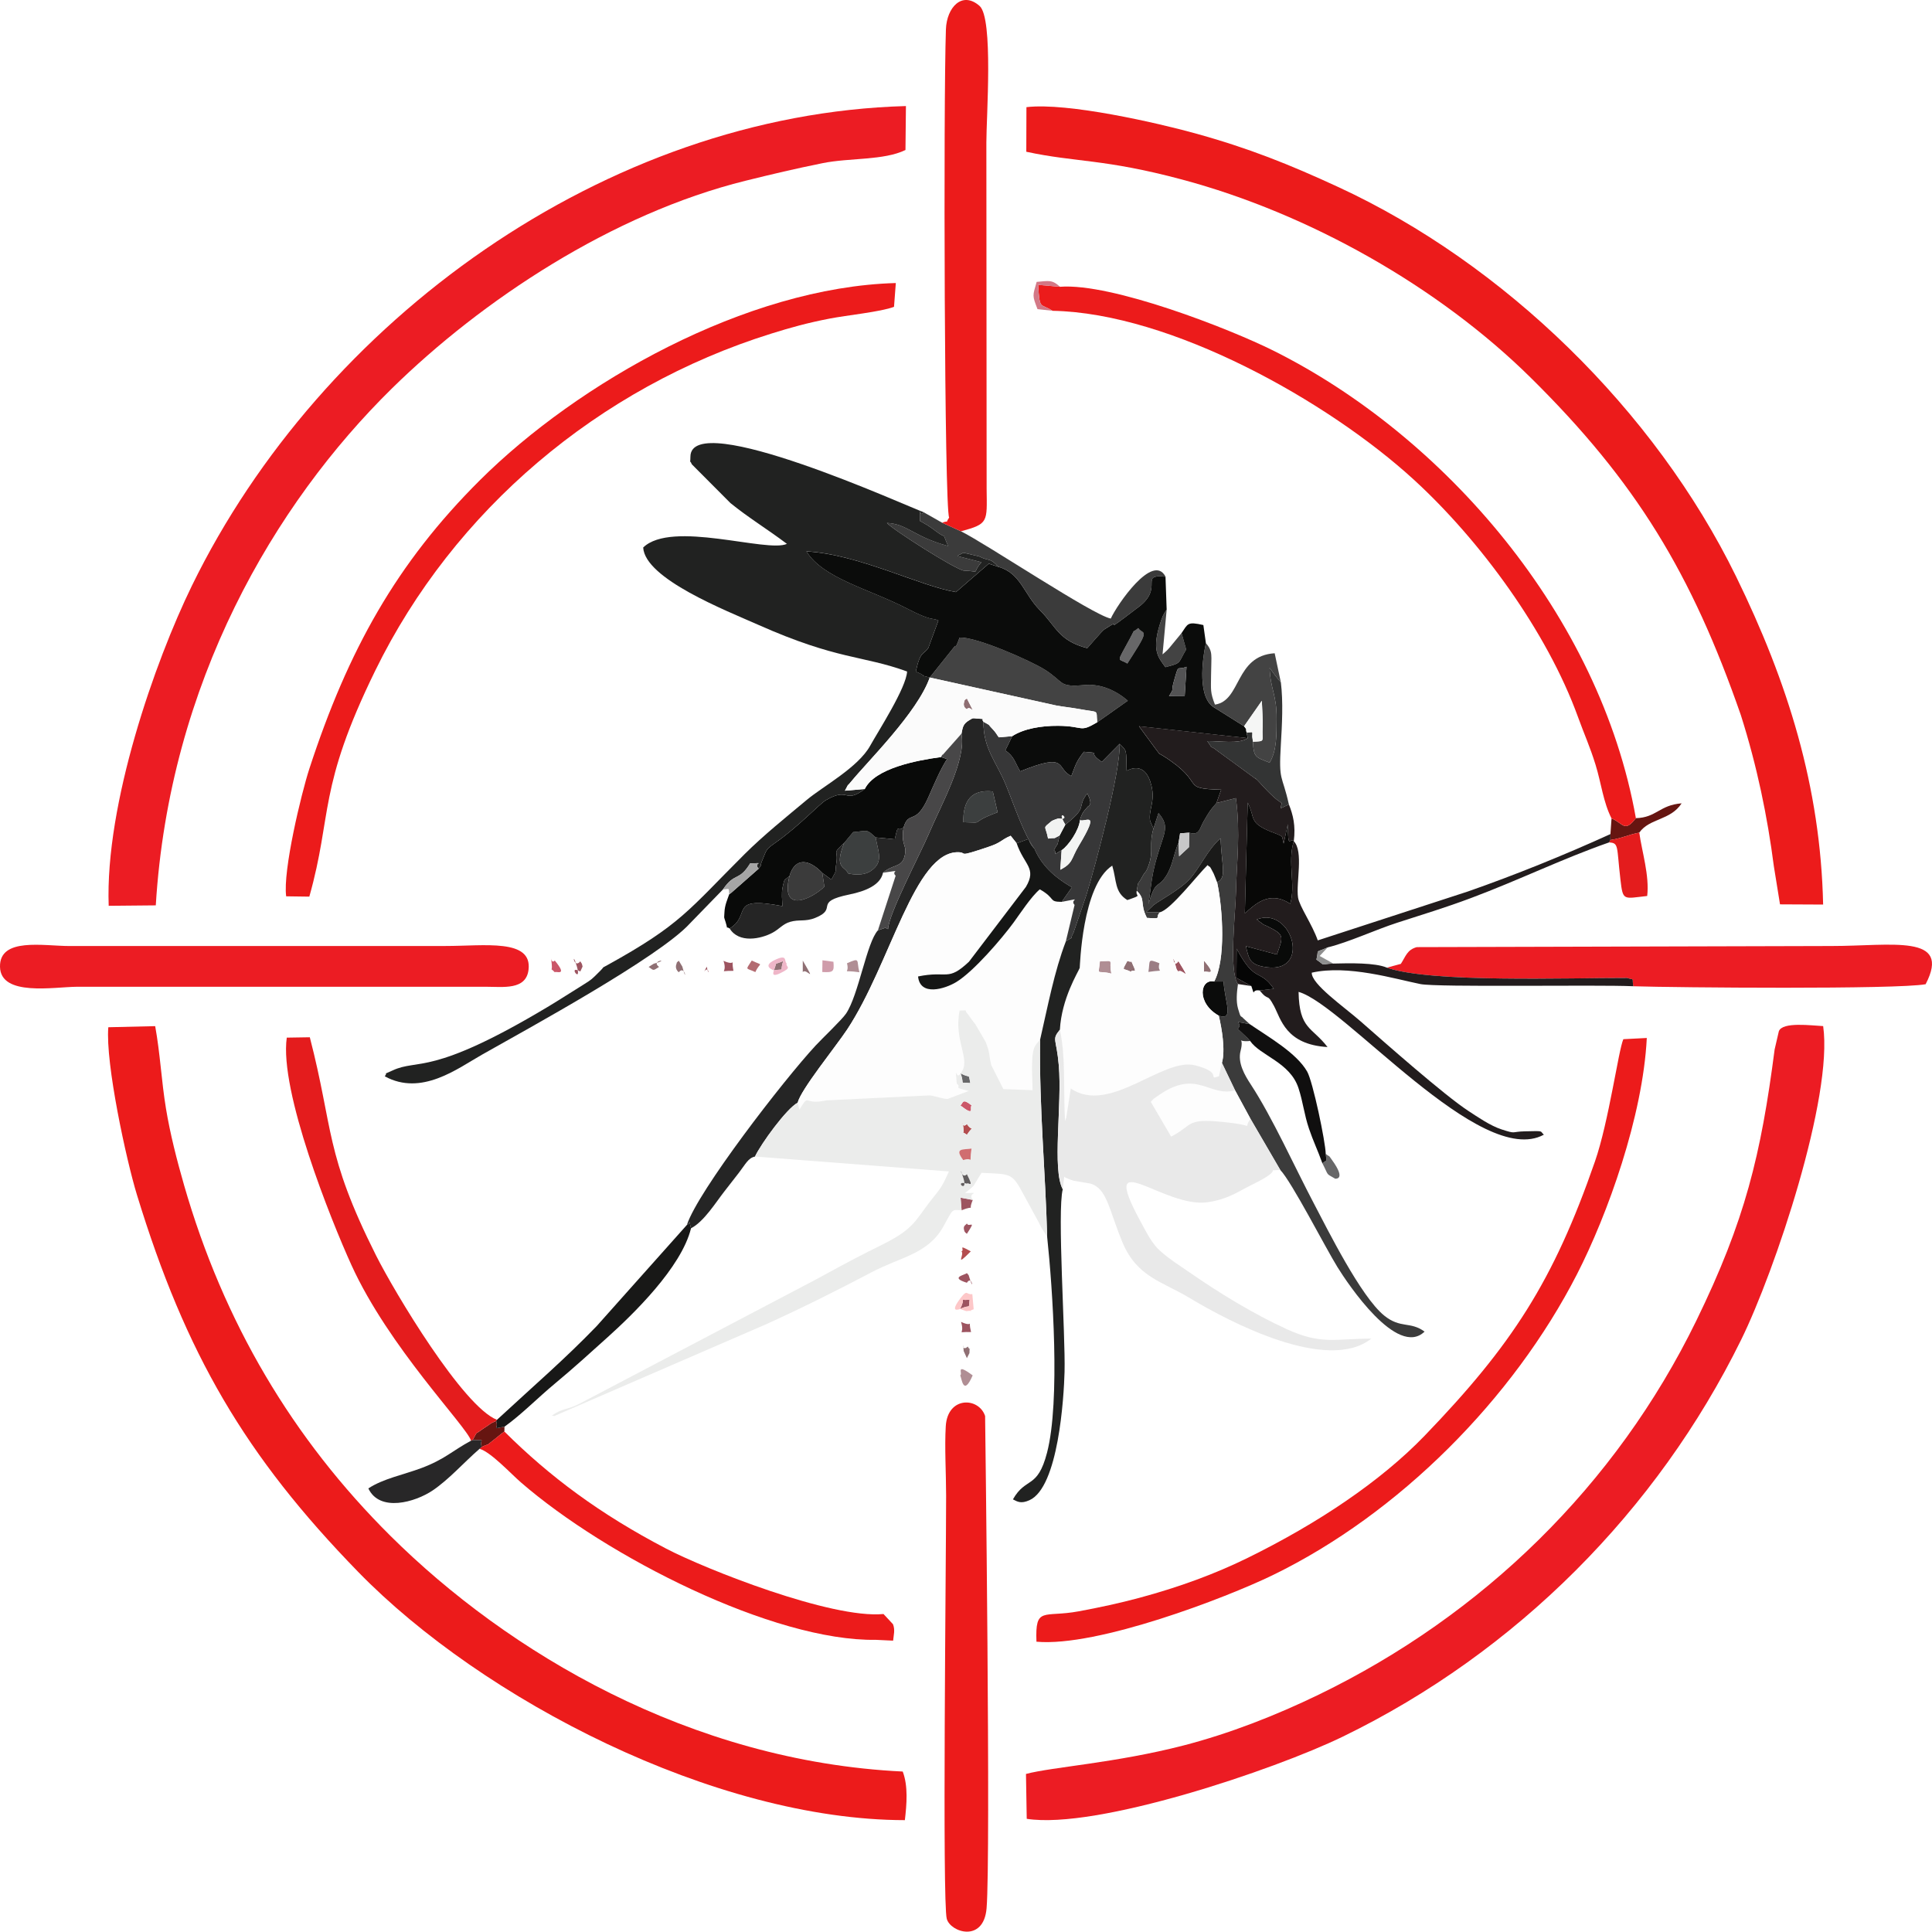 <?xml version="1.0" encoding="UTF-8"?>
<!DOCTYPE svg PUBLIC "-//W3C//DTD SVG 1.1//EN" "http://www.w3.org/Graphics/SVG/1.1/DTD/svg11.dtd">
<!-- Creator: CorelDRAW 2020 (64 Bit) -->
<svg xmlns="http://www.w3.org/2000/svg" xml:space="preserve" width="44.853mm" height="44.845mm" version="1.1" style="shape-rendering:geometricPrecision; text-rendering:geometricPrecision; image-rendering:optimizeQuality; fill-rule:evenodd; clip-rule:evenodd"
viewBox="0 0 1841.02 1840.69"
 xmlns:xlink="http://www.w3.org/1999/xlink"
 xmlns:xodm="http://www.corel.com/coreldraw/odm/2003">
 <defs>
  <style type="text/css">
   <![CDATA[
    .fil31 {fill:#050505}
    .fil24 {fill:#080807}
    .fil10 {fill:#090A09}
    .fil14 {fill:#0B0C0B}
    .fil29 {fill:#100F0F}
    .fil26 {fill:#151615}
    .fil8 {fill:#181817}
    .fil30 {fill:#1A1A19}
    .fil16 {fill:#212221}
    .fil21 {fill:#221C1D}
    .fil13 {fill:#252525}
    .fil27 {fill:#282728}
    .fil28 {fill:#333434}
    .fil22 {fill:#373738}
    .fil11 {fill:#3B3B3B}
    .fil7 {fill:#3C3F3F}
    .fil9 {fill:#434343}
    .fil25 {fill:#484748}
    .fil35 {fill:#535354}
    .fil46 {fill:#615D5E}
    .fil6 {fill:#661511}
    .fil5 {fill:#676768}
    .fil2 {fill:#8F6F73}
    .fil43 {fill:#8F8F8F}
    .fil44 {fill:#9B7D84}
    .fil3 {fill:#9D5460}
    .fil34 {fill:#A5A5A5}
    .fil4 {fill:#B08E94}
    .fil45 {fill:#B36B71}
    .fil0 {fill:#B44D4F}
    .fil38 {fill:#C7C7C8}
    .fil1 {fill:#CB5668}
    .fil41 {fill:#CF9CAA}
    .fil42 {fill:#D06D70}
    .fil37 {fill:#D37886}
    .fil12 {fill:#E41C1D}
    .fil20 {fill:#E9E9E9}
    .fil19 {fill:#EBECEB}
    .fil17 {fill:#EC1B1B}
    .fil18 {fill:#EC1C23}
    .fil40 {fill:#EFB6C8}
    .fil36 {fill:#F1F2F1}
    .fil32 {fill:#F3F4F3}
    .fil33 {fill:#F5F6F5}
    .fil23 {fill:#FBFBFB}
    .fil39 {fill:#FDC7C8}
    .fil15 {fill:#FDFDFD}
   ]]>
  </style>
 </defs>
 <g id="Camada_x0020_1">
  <g id="_2176783552880">
   <path class="fil0" d="M916.19 1192.45c3.32,2.92 -7.29,16.23 8.89,0 -13.46,-7.56 -5.2,-1.39 -8.89,0z"/>
   <path class="fil0" d="M921.36 1081.36c6.86,-10.41 5.59,-1.9 0,-10.26 -5.62,5.83 -4.76,-8.81 -3.28,4.06 0.9,7.82 -3.14,1.38 3.28,6.2z"/>
  </g>
  <g id="_2176783553792">
   <path class="fil1" d="M528.66 926.48c1.02,-1.54 12.9,4.51 0,-11.18 -4.18,4.73 -4.1,-10.11 -2.85,3.94 0.68,7.58 -2.34,1.78 2.85,7.23z"/>
   <path class="fil1" d="M915.21 1053.44c14.62,11.36 8.18,1.58 10.73,0 -8.96,-7.28 -8,-2.64 -10.73,0z"/>
  </g>
  <g id="_2176783553264">
   <path class="fil2" d="M1077.74 926.04c1.56,-3.51 6.57,3.35 1.73,-6.81 -2.99,-6.28 1.65,-0.94 -5.21,-3.58 -5.64,10.61 -4.38,6.28 3.48,10.39z"/>
   <path class="fil2" d="M921.36 675.8c3.43,-4.9 10.22,10.06 0,-10.26 -0.71,0.93 -2.41,0.99 -2.32,2.64 0,0.03 -2.49,5.19 2.32,7.62z"/>
   <path class="fil2" d="M646.82 926.47c6.26,-7.84 8.03,12.89 3.37,-5.4l-3.37 -5.62c-0.64,0.98 -2.15,1.14 -2.08,2.82 0,0 -2.43,4.53 2.08,8.2z"/>
   <path class="fil2" d="M737.45 924.6c11.44,-1.78 5,2.18 8.96,-8.86 -10.38,4.61 -5.06,-0.52 -8.96,8.86z"/>
   <path class="fil2" d="M1147.25 926.23c1.51,-2.09 14.12,5.59 0,-10.83l0 10.83z"/>
   <path class="fil2" d="M921.36 1294.19l2.44 -4.83c0.04,-9.82 1.85,0.17 -1.62,-6.2 -6.3,5.81 -4.38,-7.57 -3.9,4.24l3.07 6.78z"/>
   <path class="fil2" d="M764.97 926.33c3.49,-4.5 13.71,12.64 0,-10.96l0 10.96z"/>
   <path class="fil2" d="M618.09 921.38c5.41,3.99 4.2,3.45 9.91,0 -8.88,-6.68 12.63,-7.72 -5.04,-3.07l-4.87 3.07z"/>
  </g>
  <g id="_2176783558400">
   <path class="fil3" d="M916.29 1153.32c14.71,-6.12 5.25,2.98 10.68,-9.87l-11.62 -2.16 0.95 12.03z"/>
   <path class="fil3" d="M698.92 925.13c-2.91,-15.21 4.08,-3.39 -9.48,-9.55 4.38,13.15 -6.54,9.31 9.48,9.55z"/>
   <path class="fil3" d="M925.33 1269.34c-3.66,-14.95 3.9,-3.32 -9.56,-9.73 4.22,13.43 -5.92,9.12 9.56,9.73z"/>
   <path class="fil3" d="M921.36 1222.36c5.09,-8.39 7.3,12.2 1.7,-7.14 -0.11,-0.4 -1.25,-1.33 -1.7,-2.12 -1.67,1.92 -16.89,3.99 0,9.26z"/>
   <path class="fil3" d="M1122.92 925.86c3.06,-3.75 13.79,12.17 0,-10.02 -5.46,8.92 -6.26,-12.61 -2.49,5.18 0.09,0.41 0.62,2.05 0.73,2.46 0.13,0.48 1.02,1.72 1.76,2.38z"/>
   <path class="fil3" d="M914.92 1247.37c10.54,-5.28 7.77,1.63 9.04,-9.04 -12.07,2.02 -2.24,-5.09 -9.04,9.04z"/>
   <path class="fil3" d="M921.36 1175.68c9.62,-14.67 1.93,-5.35 0,-9.79 -1.54,2.03 -4.2,2.13 -2.28,7.47 0.18,0.51 1.34,1.79 2.28,2.32z"/>
   <path class="fil3" d="M552.99 925.75l2.16 -4.72c-0.08,-0.41 -0.54,-2.06 -0.63,-2.47 -0.11,-0.47 -1.14,-1.61 -1.53,-2.51 -6.59,8.16 -8.32,-12.54 -3.28,4.96 5.01,17.4 -9.56,-2.33 3.28,4.74z"/>
   <path class="fil3" d="M671.14 925.75c4.66,-6.88 4.91,8.03 2.31,-4.62l-2.31 4.62z"/>
  </g>
  <g id="_2176783563440">
   <path class="fil4" d="M1059.07 927.75c-3.07,-13.72 4.1,-12.15 -10.96,-11.74 -1.34,14.94 -3.79,7.95 10.96,11.74z"/>
   <path class="fil4" d="M914.95 1310.61c1.55,2.45 2.82,20.91 11.92,0 -17.2,-12.66 -9.01,-1.29 -11.92,0z"/>
   <path class="fil4" d="M807.09 917.91c3.03,11.32 -7.08,5.81 11.85,8.57 -3.08,-11.4 1.45,-14.45 -11.85,-8.57z"/>
  </g>
  <g id="_2176783566704">
   <path class="fil5" d="M1079.55 624.01c16.87,-26.16 8.96,-19.12 5.14,-25.53 -6.92,6.05 -1.79,-1.59 -7.79,9.64 -13.55,25.33 -11.86,18.38 -2.63,24.16l5.28 -8.27z"/>
   <path class="fil5" d="M1260.1 1108.47c6.69,13.01 2.77,9.07 12.26,14.75 0.09,-0.18 10.86,1.44 -3.05,-17.81 -4.45,-6.16 -0.77,-1.7 -6.02,-5.92 0.99,9.37 1.35,4.93 -3.19,8.98z"/>
   <path class="fil5" d="M915.35 1022.81c4.35,11.94 -2.19,8.06 9.29,9.28 -2.09,-9.97 0.62,-3.98 -9.29,-9.28z"/>
  </g>
  <g id="_2176783567568">
   <path class="fil6" d="M1558.83 779.62c-10.93,14.38 -12.31,4.53 -23.19,0.28l-1.03 14.91 -0.11 5.64c11.88,-1.84 15.73,-4.7 27.56,-7.04 9.83,-13.89 29.64,-11.41 40.38,-27.91 -21.17,1.64 -24.03,13.66 -43.61,14.12z"/>
   <path class="fil6" d="M450.35 1372.22c14.13,0.55 6.02,-1.65 8.63,6.56 9.74,-4.37 1.97,0.63 12.36,-7.36 4.22,-3.24 5.49,-4.63 9.29,-7.3l0.08 -4.59c-13.38,2.25 -4.97,2.74 -7.97,-5.48 -7.04,3.11 -5.26,2.78 -7.47,4.15 -0.88,0.55 -6.12,4.05 -6.24,4.15 -7.09,5.44 -3.23,0.36 -8.67,9.89z"/>
  </g>
  <g id="_2176783566368">
   <path class="fil7" d="M804.42 803.18c-9.94,25.19 0.91,21.81 3.69,29.08 0.01,0.03 13.27,3.57 21.85,-2.4 12.08,-8.4 7.01,-17.5 4.47,-31.86 -9.14,-8.27 -6.81,-6.35 -21.42,-5.08l-8.58 10.26z"/>
   <path class="fil7" d="M917.96 783.48c22.78,0.64 2.87,1.58 32.65,-9.47l-4.56 -19.83c-20.35,-2.13 -28.48,8.6 -28.1,29.3z"/>
  </g>
  <g id="_2176783568336">
   <path class="fil8" d="M473.55 1352.95l-0.8 1.09c3,8.23 -5.41,7.73 7.97,5.48 16.44,-11.76 31.27,-27.18 48.47,-41.45 17.34,-14.39 33.9,-29.47 49.91,-43.9 23.58,-21.25 70.22,-66.17 79.38,-103.75 -2.66,-9.67 0.32,-4.9 -3.92,-3.2l-85.97 96.41c-31.19,32.25 -57.41,54.52 -95.03,89.32z"/>
   <path class="fil8" d="M1015.15 785.83l-5.42 10.28c-3.46,13.3 0.31,3.48 -5.48,14.06 4.48,2.71 -3.9,6.59 7.38,0.02 6.43,-4.19 16.59,-19.05 17.47,-28.65 1.55,-5.91 3.29,-7.69 3.88,-8.66l3.67 -4.3c0.3,-0.57 5.46,-1.16 -0.62,-12.5 -10.61,13.79 1.58,12.15 -20.89,29.75z"/>
  </g>
  <g id="_2176783568144">
   <path class="fil9" d="M885.96 645.61l120.18 26.59c7.37,1.4 14.56,2.02 21.8,3.36 20.66,3.84 16.21,0 17.63,12.67l29.14 -20.55c-10.56,-9.13 -25,-16.3 -41.04,-14.92 -25.54,2.2 -18.63,-2.29 -38.02,-14.61 -13.56,-8.62 -65.76,-31.6 -81.25,-30.6 -4.75,13.02 -2.9,5.55 -5.18,8.98l-23.26 29.07z"/>
   <path class="fil9" d="M1185.52 692l16.89 -24.21c0.2,6.23 1.12,19.04 0.79,24.59 -0.89,14.78 3.23,13.79 -9.26,14.4 0.71,15.29 2.69,14.61 15.86,19.97 7.08,-11.52 6.58,-27.56 6.7,-41.69 0.19,-23.31 -5.91,-27.78 -6.68,-48.63l5.09 6.93c0.79,1.01 1.97,2.47 2.77,3.48 0.8,1.02 1.96,2.26 2.87,3.46l-5.9 -27.82c-38.11,2.42 -31.64,45.27 -56.92,48.94 -4.57,-11.83 -3.79,-13.85 -3.69,-27.99 0.14,-19.82 1.99,-22.12 -4.92,-30.69 -3.46,15.95 -8.39,53.07 8.8,61.97l27.59 17.29z"/>
   <path class="fil9" d="M1125.92 603.23l-11.73 14.26c-2.7,3.09 -3.62,3.53 -6.39,6.09l3.94 -42.75c-1.6,2.5 -3.06,3.92 -5.17,10.04 -9.94,28.81 -2.86,35.35 3.96,44.85 15.87,-4.12 11.76,-3.37 19.78,-16.86l-4.39 -15.62z"/>
  </g>
  <g id="_2176783569440">
   <path class="fil10" d="M824.04 751.84c-19.78,14.84 -14.48,-2.46 -37.03,10.66 -6.1,3.55 -25.51,24.59 -47.28,39.95 -10.25,7.23 -8.66,6.21 -13.42,17.53 -2.84,6.76 0.72,2.3 -3.35,7.79l-25.92 22.79c-0.44,0.39 -1.44,1.1 -2.18,1.63 -1.5,4.49 -4.28,10.09 -4.54,17.39 -0.23,6.33 -0.8,2.84 1.05,8.88 2.79,9.12 -0.39,3.38 3.94,6.33 21.51,-13.29 -2.16,-31.23 50.27,-21.36 -0.2,-5.56 -1.04,-12.33 0.18,-17.91 2.04,-9.36 1.31,-6.07 6.52,-10.68 5.28,-18.34 19.09,-16.04 31.29,-3 0.26,0.27 8.27,6.04 8.67,6.35 6.17,-11.28 3.01,-5.17 4.63,-15.16 2.33,-14.41 -4.69,-8.18 7.56,-19.84l8.58 -10.26c14.61,-1.27 12.29,-3.19 21.42,5.08l18.2 1.75c3.87,-16.86 1.53,-5.8 8.44,-11.43 5.13,-16.64 11.34,-1.07 23.45,-28.33 5.62,-12.65 11.47,-26.75 17.95,-36.7l-5.81 -1.89c-23.16,3.11 -62.85,10.61 -72.62,30.43z"/>
   <path class="fil10" d="M1197.51 876.2l6.62 4.88c0.76,0.4 1.76,0.71 2.56,1.1 17.53,8.56 16.42,9.47 10.06,27.39l-29.55 -7.94c2.8,11.35 3.28,16.85 16.18,19.47 47.99,9.74 28.19,-58.6 -5.87,-44.9z"/>
  </g>
  <g id="_2176783571792">
   <path class="fil11" d="M1159.18 765.2c-5.76,6.48 -6.77,8.09 -12.09,17.19 -4.22,7.21 -3.9,14.09 -13.92,11.05l-0.18 13.81 -9.39 8.71 -0.55 -12.69c-0.71,1.06 -1.13,2.44 -1.52,3.5 -3.77,10.34 -4.89,21.36 -12.53,31.05 -6.65,8.43 -7.77,0.96 -14.75,23.88 2.53,-14.76 2.73,-25.26 7.37,-41.96 7.4,-26.63 13.77,-31.52 2.33,-44.97l-4.79 14.76c-4.37,15.31 0.05,20.65 -4.1,33.46 -3.12,9.61 -3.42,6.51 -6.32,12.02 -5.56,10.53 -3.48,2.56 -5.51,13.84 9.01,8.82 2.41,11.44 9.67,25.81 15.6,0.88 7.14,0.32 12.35,-5.39l-13.06 -0.02 7.27 -6.94c6.28,-4.72 25.43,-14.98 33.91,-24.27 10.32,-11.29 17.23,-28.48 29.71,-39.19 1.2,27.48 6.12,37.4 -3.29,41.79 5.68,26.5 8.25,74.41 -2.78,94.62l8.94 0.02c1.14,19.4 10.36,37.64 -4.59,32.55 2.86,11.69 6.49,32.97 3.02,44.98l12.55 26.22 14.73 27.19 28.33 48.64c10.98,11.43 43.07,74.17 54.53,92.65 9.67,15.61 56.93,86.61 82.96,61.39 -13.8,-10.07 -22.81,-2.6 -38.5,-15.3 -22.25,-18.02 -54.06,-82.27 -66.97,-106.78 -18.5,-35.12 -39.47,-81.92 -60.21,-113.57 -5.77,-8.8 -12.58,-20.54 -9.65,-31.78 4.13,-15.9 -6.1,-8 9.15,-9.51 -0.87,-0.96 -1.88,-2.14 -2.62,-2.9l-9.19 -8.6c6.28,-6.98 -9.19,-8.04 11.41,-4.57 -0.95,-0.83 -5.83,-5.16 -6.09,-5.49 -2.57,-3.29 -2.15,1.12 -5.08,-9.3 -1.99,-7.09 -1.19,-15.12 -0.07,-23.4 -8.92,-12.46 -2.29,-67.68 -1.86,-88.02 0.64,-29.85 4.35,-54.64 -0.06,-89.15l-18.54 4.67z"/>
   <path class="fil11" d="M951.43 540.13c21.17,5.89 24.41,26.09 39.28,41.03 16.11,16.18 17.76,29.14 45.34,36.47 2.39,-2.51 14.09,-16.43 16.29,-17.88 22.94,-15.02 -9.53,10.87 33.07,-21.69 24.11,-18.43 -0.6,-31.13 25.23,-28.56 -12.03,-23.29 -46.47,27.21 -52.16,39.94 -16.99,-3.21 -118.49,-71.14 -142.77,-83.17l-17.95 -8.17 -17.85 -10.13c-3.87,7.04 -3.48,-11.15 -3.28,8.43 5.74,3.17 9.63,5.44 14.76,9.44 12.07,9.39 5.32,-1.01 12.02,14.42 -32.78,-8.82 -38.62,-20.98 -58.24,-21.97 3.7,5.17 66.25,45.18 73.47,45.45 17.23,0.63 6.33,4.03 16.57,-8.02l-22.8 -5.84c0.81,-0.8 2.13,-1.48 2.9,-1.77 0.73,-0.28 1.97,-1.19 2.85,-1.43l14.84 3.49c10.72,5.4 9.39,0.46 18.41,9.94z"/>
   <path class="fil11" d="M752.28 834.83c-9.1,37.45 22.48,20.75 33.28,10.09l-2 -13.09c-12.19,-13.04 -26.01,-15.34 -31.29,3z"/>
  </g>
  <g id="_2176783574768">
   <path class="fil12" d="M448.9 1372.83l1.46 -0.61c5.45,-9.53 1.58,-4.45 8.67,-9.89 0.13,-0.1 5.36,-3.6 6.24,-4.15 2.22,-1.37 0.44,-1.04 7.47,-4.15l0.8 -1.09c-32.29,-12.56 -97.42,-121.2 -115.3,-156.8 -48.91,-97.41 -40.29,-120.04 -63.02,-207.72l-21.95 0.35c-7.23,50.87 42.03,173.69 61.62,216.74 35.65,78.34 109.39,153.19 114,167.31z"/>
   <path class="fil12" d="M1534.5 800.44l-1.31 2.34c9.64,0.4 7.21,3.51 10.94,35.36 2.41,20.63 2.59,18.19 25.5,15.65 2.27,-19.52 -5.08,-42.38 -7.56,-60.39 -11.83,2.34 -15.68,5.2 -27.56,7.04z"/>
  </g>
  <g id="_2176783574576">
   <path class="fil13" d="M917.96 783.48c-0.38,-20.7 7.74,-31.43 28.1,-29.3l4.56 19.83c-29.78,11.05 -9.87,10.11 -32.65,9.47zm-1.79 -84.29c4.86,24.98 -19.42,67.87 -31.06,95.33 -7.79,18.38 -38.56,76.74 -38.85,90.85 -4.18,-1.82 -0.48,-1.65 -9.69,1.15 -10.73,11.62 -18.36,61.69 -30.42,79.43 -3.92,5.77 -22.7,23.63 -28.86,30.28 -30.84,33.25 -112.25,138.78 -122.74,171 4.24,-1.7 1.26,-6.47 3.92,3.2 12.35,-6.25 23.79,-24.97 31.84,-35.18 6.16,-7.81 8.57,-10.98 13.73,-17.65 6.62,-8.58 8.86,-14.1 15.41,-15.52 5.49,-11.88 30.09,-45.77 40.65,-51.29 3,-12.45 36.43,-53.53 47.16,-69.74 41.49,-62.69 64.26,-170.17 106.12,-168.94 9.05,0.27 -2.68,5.41 28.44,-5.08 13.04,-4.39 11.41,-6.36 21.25,-10.61l5.71 7.15c18.02,-6.06 6.78,-5.4 16.97,5.21 -10.36,-14.13 -18.84,-40.28 -27.22,-60.78 -9.05,-22.14 -21.68,-34.58 -21.35,-60.22 -2.99,-3.45 3.36,-2.28 -6.43,-3.09 -4.25,-0.35 -3.07,-0.8 -7.03,1.54 -6.18,3.65 -6.24,6.66 -7.54,12.97z"/>
   <path class="fil13" d="M834.42 798c2.54,14.37 7.61,23.47 -4.47,31.86 -8.58,5.96 -21.84,2.43 -21.85,2.4 -2.78,-7.27 -13.63,-3.89 -3.69,-29.08 -12.25,11.66 -5.23,5.43 -7.56,19.84 -1.62,9.99 1.54,3.88 -4.63,15.16 -0.39,-0.31 -8.41,-6.08 -8.67,-6.35l2 13.09c-10.8,10.66 -42.38,27.35 -33.28,-10.09 -5.21,4.61 -4.48,1.32 -6.52,10.68 -1.21,5.59 -0.38,12.35 -0.18,17.91 -52.44,-9.87 -28.76,8.06 -50.27,21.36 8.84,14.32 29.69,10.01 40.86,4.02 6.38,-3.42 9.77,-8.3 16.61,-10.32 8.75,-2.59 14.48,0.03 23.98,-3.77 22.84,-9.15 -2.86,-15.06 32.91,-22.4 14.71,-3.02 29.34,-8.76 31.78,-20.67 9.02,-8.07 17.66,-4.9 20.4,-15.13 3.27,-12.19 -3.71,-9.55 -0.78,-28.17 -6.92,5.63 -4.57,-5.43 -8.44,11.43l-18.2 -1.75z"/>
  </g>
  <g id="_2176783574720">
   <path class="fil14" d="M1130.62 635.38l-1.72 28.06 -14.94 -0.09c5.53,-8.61 1.56,-3.26 4.51,-13.71 5.18,-18.28 2.53,-10.38 12.14,-14.26zm-56.36 -3.09c-9.23,-5.79 -10.92,1.17 2.63,-24.16 6.01,-11.23 0.87,-3.59 7.79,-9.64 3.82,6.42 11.72,-0.63 -5.14,25.53l-5.28 8.27zm-188.31 13.33l23.26 -29.07c2.29,-3.44 0.44,4.04 5.18,-8.98 15.49,-1 67.69,21.98 81.25,30.6 19.39,12.32 12.48,16.81 38.02,14.61 16.04,-1.38 30.48,5.79 41.04,14.92l-29.14 20.55c-17.43,10.29 -12.14,3.56 -37.31,3.38 -16.19,-0.11 -32.77,2.77 -43.69,9.86l-6.59 13.54c8.73,6.19 8.82,10.97 14.16,20.01 46.44,-18.78 33.65,-2.77 48.74,4.49 4.5,-11.82 4.67,-13.61 11.94,-23.15 18.53,1.74 1.63,-0.87 17.12,9.63l16.97 -17.18c7.16,7.15 6.2,4.85 6.67,25.58 1.58,-0.37 17.59,-10.58 23.63,14.13 3.81,15.61 -3.03,23.19 -1.22,33.83l3.17 7.17 4.79 -14.76c11.44,13.44 5.07,18.34 -2.33,44.97 -4.64,16.7 -4.84,27.21 -7.37,41.96 6.98,-22.92 8.11,-15.45 14.75,-23.88 7.64,-9.69 8.76,-20.71 12.53,-31.05 0.39,-1.06 0.81,-2.44 1.52,-3.5l1.46 -9.18 8.66 -0.64c10.03,3.03 9.71,-3.84 13.92,-11.05 5.32,-9.1 6.33,-10.72 12.09,-17.19l4.48 -12.69c-41.13,-1.15 -12.62,-5.52 -55.55,-32.41 -5.52,-3.46 -1.21,0.69 -8.16,-8.18l-14.6 -19.89 103.61 11.35 -1.05 -5.39c-1.28,-4.54 1.01,-1.44 -2.41,-5.98l-27.59 -17.29c-17.2,-8.9 -12.26,-46.02 -8.8,-61.97l-2.41 -17.17c-15.51,-3.54 -14.66,-1.19 -20.79,7.66l4.39 15.62c-8.02,13.5 -3.91,12.74 -19.78,16.86 -6.82,-9.5 -13.89,-16.04 -3.96,-44.85 2.11,-6.11 3.57,-7.54 5.17,-10.04l-1.1 -31.31c-25.83,-2.58 -1.12,10.13 -25.23,28.56 -42.6,32.56 -10.14,6.67 -33.07,21.69 -2.2,1.44 -13.9,15.37 -16.29,17.88 -27.57,-7.33 -29.22,-20.3 -45.34,-36.47 -14.87,-14.94 -18.11,-35.14 -39.28,-41.03l-9.21 -3.01 -31.28 27.05c-34.13,-5.64 -92.8,-36.11 -142.47,-38.78 15.85,25.77 59.48,35.67 95.47,54.28 24.72,12.79 23.56,8.59 30.29,11.57l-9.52 25.94c-4.42,7.18 -7.51,1.86 -12.02,22.71 15.03,6.61 -1.14,1.86 13.27,5.72z"/>
   <path class="fil14" d="M1161.35 967.84c14.95,5.09 5.73,-13.15 4.59,-32.55l-8.94 -0.02c-13.39,-2.93 -17.33,20.25 4.35,32.57z"/>
  </g>
  <g id="_2176783576016">
   <path class="fil15" d="M760.1 1050.78l1.63 6.67c10.21,-16.69 2.82,-3.88 25.77,-8.9l98.62 -4.76c6.17,0.88 13.43,3.8 17.07,3.33l20 -7.57c-16.88,-3.85 -6.03,-2.72 -11.5,-6.95 -1.73,-21.27 -0.9,-2.05 3.64,-9.78 10.62,-12.65 -6.9,-30.7 -0.94,-59.84 9.45,-0.4 3.74,-0.6 7.52,2.96l5.69 7.88c0.46,0.58 1.16,1.36 1.62,1.94l10.02 17.14c4.61,12.24 2.42,9.21 5.3,22.04l11.55 22.86 27.81 1.05c0.01,-7.15 -0.71,-16.77 -0.52,-23.61 0.44,-15.96 1.67,-18.05 7.69,-24.34 7.32,-31.77 13.54,-65.12 24.57,-93.87l8.33 -34.73c-5.43,-5.54 10.02,-6.96 -12.25,-2.93 -13.06,-0.09 -5.08,-2.95 -20.87,-11.94 -8.08,6.63 -19.58,24.26 -24.93,31.56 -11.16,15.24 -38.05,46.65 -54.61,56.75 -10.75,6.55 -34.56,14 -36.49,-5.28 28.34,-5.87 27.92,5.29 48.51,-14.05l54.24 -71.26c10.65,-18.08 -1.63,-20.61 -8.8,-41.6l-5.71 -7.15c-9.84,4.25 -8.2,6.22 -21.25,10.61 -31.12,10.48 -19.39,5.34 -28.44,5.08 -41.85,-1.23 -64.63,106.26 -106.12,168.94 -10.73,16.21 -44.16,57.29 -47.16,69.74z"/>
   <path class="fil15" d="M1147.25 915.4c14.12,16.42 1.51,8.74 0,10.83l0 -10.83zm-24.32 10.47c-0.74,-0.65 -1.63,-1.9 -1.76,-2.38 -0.11,-0.41 -0.64,-2.05 -0.73,-2.46 -3.78,-17.79 -2.97,3.74 2.49,-5.18 13.79,22.19 3.06,6.27 0,10.02zm-18.1 -7.95c-2.86,10.08 7.63,5.55 -10.52,8.24 1.88,-10.61 -1.48,-13.14 10.52,-8.24zm-25.35 1.32c4.84,10.16 -0.18,3.3 -1.73,6.81 -7.86,-4.11 -9.11,0.22 -3.48,-10.39 6.86,2.64 2.22,-2.7 5.21,3.58zm-31.37 -3.22c15.06,-0.41 7.9,-1.98 10.96,11.74 -14.75,-3.79 -12.3,3.2 -10.96,-11.74zm-38.11 65.19c5.67,27.36 3.13,53.54 4.85,86.83 0.49,-0.82 0.99,-3.1 1.13,-2.64l4.36 -28.12c37.1,25.24 87.59,-29.86 118.35,-22.14 28.13,7.06 10.72,14.42 22.84,10.51l2.84 -12.82c3.47,-12.01 -0.16,-33.3 -3.02,-44.98 -21.68,-12.32 -17.73,-35.5 -4.35,-32.57 11.02,-20.21 8.46,-68.12 2.78,-94.62 -0.17,-0.4 -2.77,-7.29 -3.23,-8.17 -4.96,-9.54 -2.66,-4.81 -5.82,-8.11 -9.45,9.15 -35.34,42.86 -45.48,44.9 -5.2,5.71 3.25,6.28 -12.35,5.39 -7.26,-14.37 -0.66,-17 -9.67,-25.81 -1.56,6.05 6.53,3.45 -8.96,8.82 -12.31,-7.61 -10.05,-18.41 -14.39,-32.8 -28.9,18.77 -30.76,96.86 -30.99,97.49 -1.52,4.02 -17.25,29.05 -18.89,58.83z"/>
   <path class="fil15" d="M1191.65 1066.23l-14.73 -27.19c-25.03,6.73 -36.4,-21.32 -73.72,5.31 -5,3.57 -2.94,1.67 -6.59,5.62l19.36 33.12c22.86,-11.72 12.12,-18.68 58.74,-12.88 21.6,2.68 9.22,5.68 16.94,-3.97z"/>
  </g>
  <g id="_2176783578224">
   <path class="fil16" d="M688.93 847.54c11.28,-16.71 15.13,-7.18 25.9,-24.82 16.16,-0.38 2.09,-1.05 8.12,5.04 4.07,-5.49 0.5,-1.03 3.35,-7.79 4.76,-11.32 3.18,-10.3 13.42,-17.53 21.77,-15.36 41.18,-36.4 47.28,-39.95 22.55,-13.12 17.24,4.19 37.03,-10.66l-18.89 1.64c6.38,-11.64 -0.65,-0.67 5.45,-8.15 16.17,-19.83 63.72,-66.38 75.36,-99.71 -14.41,-3.86 1.76,0.89 -13.27,-5.72 4.51,-20.86 7.59,-15.53 12.02,-22.71l9.52 -25.94c-6.72,-2.98 -5.57,1.22 -30.29,-11.57 -35.99,-18.61 -79.62,-28.51 -95.47,-54.28 49.66,2.67 108.34,33.14 142.47,38.78l31.28 -27.05 9.21 3.01c-9.03,-9.47 -7.7,-4.54 -18.41,-9.94l-14.84 -3.49c-0.88,0.23 -2.12,1.15 -2.85,1.43 -0.78,0.29 -2.09,0.97 -2.9,1.77l22.8 5.84c-10.25,12.05 0.65,8.65 -16.57,8.02 -7.22,-0.27 -69.77,-40.28 -73.47,-45.45 19.62,0.99 25.46,13.15 58.24,21.97 -6.7,-15.44 0.05,-5.04 -12.02,-14.42 -5.14,-4 -9.03,-6.26 -14.76,-9.44 -0.2,-19.57 -0.6,-1.39 3.28,-8.43 -13.88,-4.72 -221.47,-99.51 -222.01,-52.92 -0.12,10.13 -1.45,0.83 1.38,7.42l36.79 36.92c17.5,14.2 34.55,24.37 53.78,38.85 -18.95,8.74 -109.84,-22.92 -136.96,3.47 1.72,29.86 78.93,60.02 109.92,73.78 75.49,33.52 98.79,28.82 141.55,44.37 -0.67,15.35 -27.21,56.43 -35.23,70.84 -11.44,20.57 -44.8,38.54 -60.21,51.39 -19.83,16.54 -41.56,34.04 -59.36,51.78 -53.99,53.81 -60.6,67 -130.87,105.82 -6.48,3.58 -1.34,0.11 -7.52,6.2 -7.17,7.07 -6.9,7.22 -15.2,12.36 -10.72,6.63 -22.95,14.57 -34.29,21.36 -111.62,66.78 -122.74,48.83 -147.6,60.43 -11.45,5.34 -3.44,0.47 -7.45,5.58 35.02,19.15 69.18,-7.33 92.67,-20.63 43.97,-24.9 168.97,-92.99 198.13,-125.06l31.49 -32.4z"/>
   <path class="fil16" d="M1015.65 897.04c-11.03,28.75 -17.25,62.09 -24.57,93.87 -0.83,65.77 5.15,125.7 6.76,187.62 5.19,48.85 12.64,156.66 -0.1,205.71 -9.16,35.27 -20.08,22.63 -32.51,44.52 4.47,2.33 7.77,4.33 15.69,0.82 27.68,-12.24 32.87,-97.95 33.51,-122.41 0.91,-35.07 -7.13,-153.06 -1.72,-173.87 -10.35,-19 -0.54,-80.46 -3.79,-118.17 -2.26,-26.28 -6.99,-24 1.06,-33.93 1.64,-29.78 17.36,-54.81 18.89,-58.83 0.24,-0.64 2.09,-78.72 30.99,-97.49 4.35,14.39 2.08,25.19 14.39,32.8 15.49,-5.37 7.4,-2.77 8.96,-8.82 2.03,-11.28 -0.05,-3.31 5.51,-13.84 2.91,-5.51 3.2,-2.41 6.32,-12.02 4.15,-12.81 -0.26,-18.15 4.1,-33.46l-3.17 -7.17c-1.81,-10.63 5.03,-18.21 1.22,-33.83 -6.04,-24.71 -22.05,-14.51 -23.63,-14.13 -0.47,-20.73 0.49,-18.44 -6.67,-25.58 1.06,25.54 -22.87,115.47 -31.76,144.3l-12.11 35.37c-5.01,9.31 2.09,2.15 -7.39,8.54z"/>
  </g>
  <path class="fil17" d="M1690.35 825.64l5.84 36.12 41.09 0.2c-2.46,-112.19 -33.68,-211.86 -82.9,-312.52 -77.57,-158.63 -221.37,-298.29 -378.95,-371.14 -46.74,-21.61 -85.4,-37.13 -137.08,-51.38 -34.95,-9.64 -121.11,-29.5 -160.25,-24.81l-0.13 42.5c47.52,10.22 73.77,6.54 148.03,26.37 121.81,32.52 245.14,102.56 332.56,188.86 100.6,99.31 153.45,186.76 200.28,321.49 15.54,48.88 25.38,96.88 31.51,144.31z"/>
  <path class="fil17" d="M175.33 1129.08c-6.72,-23.32 -13.21,-48.6 -17.21,-72.94 -4.35,-26.48 -5.35,-51.14 -10.24,-78.32l-44.67 1.05c-2.83,34.54 17.16,126.61 27.22,159.5 46.44,151.87 103.3,249.07 210.93,359.56 118.47,121.62 339.96,236.33 520.89,236.5 1.76,-14.97 3.24,-32.52 -2.04,-46.32 -202.62,-9.72 -376.62,-113.84 -488.06,-224.48 -93.31,-92.65 -159.06,-203.4 -196.83,-334.56z"/>
  <path class="fil17" d="M272.7 854.11l22.06 0.3c22.25,-78.97 7.64,-102.61 62.86,-215.46 74.67,-152.6 212.74,-269.65 377.26,-321.03 19.16,-5.98 34.39,-10.19 55.59,-14.32 15.99,-3.12 49.11,-6.45 61.45,-11.23l1.71 -22.66c-142.72,3.92 -303.14,95.19 -396.19,187.75 -79.51,79.09 -125.72,161.95 -162.66,275.1 -7.63,23.38 -25.39,97.3 -22.08,121.55z"/>
  <path class="fil17" d="M987.63 1564.39c58.1,5.25 180.76,-41.87 224.98,-63.33 120.44,-58.47 229.19,-167.97 290.12,-286.84 29.14,-56.86 62.78,-150.44 66.52,-225.12l-22.35 1.15c-4.7,10.58 -13.8,78.29 -27.02,116.44 -39.65,114.42 -79.22,175.17 -162.31,261.39 -42.28,43.87 -102.36,83.84 -168.45,116.35 -30.9,15.2 -65.07,27.87 -103.97,38.31 -17.96,4.82 -37.49,9.06 -57.28,12.71 -33.69,6.21 -41.51,-5.18 -40.23,28.95z"/>
  <path class="fil17" d="M1002.97 296.16c112.93,2.13 262.58,86.09 344.42,161.05 62.74,57.47 126.7,144.36 156.29,226.03 6.2,17.11 11.34,28.01 16.78,45.64 5.42,17.57 7.29,35.5 15.19,51.02 10.89,4.25 12.26,14.1 23.19,-0.28 -34.28,-193.11 -182.58,-364.36 -345.7,-445.63 -41.54,-20.7 -153.6,-64.51 -203.07,-60.72l-20.79 -1.81c1.41,24.65 2.07,17.12 13.69,24.71z"/>
  <path class="fil17" d="M902.17 1828.41c3.5,12.97 35.21,23.13 37.96,-10.08 4.06,-48.91 -1.4,-468.95 -1.41,-468.99 -5.9,-18.06 -35.75,-19.14 -37.49,9.72 -1.21,20.11 0.34,45.43 0.34,66.22 -0.02,63.61 -3.71,387.16 0.6,403.12z"/>
  <path class="fil17" d="M897.77 498.12l17.95 8.17c26.33,-7.17 24.81,-8.68 24.45,-40.08l-0.26 -330.23c-0.05,-23.97 6.86,-118.61 -6.47,-130.32 -16.72,-14.69 -31.34,1.5 -32.07,22.33 -2.44,69.62 -1.49,456.48 3.07,465.19 -5.04,7.7 1.59,1.7 -6.66,4.93z"/>
  <path class="fil17" d="M458.98 1378.78l-1.97 1.78c10.93,3.3 29.58,23.53 39.28,31.95 81.6,70.85 240.64,151.64 338.47,150.11l16.29 0.77c0.55,-5.62 2.03,-10.13 -0.11,-15.67l-9.04 -9.71c-49.76,4.77 -169.7,-42.78 -207.19,-62.35 -62.89,-32.83 -110.71,-68.38 -154.09,-111.55 -3.8,2.67 -5.08,4.06 -9.29,7.3 -10.38,7.99 -2.61,2.99 -12.36,7.36z"/>
  <g id="_2176783580576">
   <path class="fil18" d="M103.57 863.15l44.88 -0.42c12.92,-211.87 112.86,-382.45 225.09,-492.66 85.09,-83.55 209.52,-166.37 337.1,-197.89 26.16,-6.46 45.95,-11.17 73.24,-16.71 25.79,-5.23 58.15,-2.43 78.95,-12.53l0.44 -41.88c-286.07,7.98 -556.94,204.12 -680.44,457.14 -35.22,72.15 -82.79,207.88 -79.26,304.95z"/>
   <path class="fil18" d="M978.38 1733.16c66.33,10.42 235.56,-46.42 301.25,-78.34 165.5,-80.43 299.57,-215.61 379.5,-378.09 32.44,-65.94 87.8,-231.72 78.17,-298.95 -10.91,-0.5 -38.91,-4.36 -42.23,4.93l-4.01 17.31c-13.04,100.46 -28.04,162.98 -74.65,258.51 -76.7,157.23 -203.88,280.68 -359.57,356.21 -41.42,20.1 -85.61,37.29 -128.93,48.49 -64.63,16.71 -125.35,20.54 -150.25,27.18l0.72 42.75z"/>
   <path class="fil18" d="M73.41 940.29l389.22 -0.01c16.77,0 38.54,3.44 41,-16.07 3.78,-30.03 -41.88,-22.74 -79.23,-22.77l-357.95 0.04c-25.03,0 -67.02,-8.54 -66.45,19.83 0.58,28.54 51.48,19.12 73.4,18.98z"/>
   <path class="fil18" d="M1321.51 922.09c41.69,14.62 172.94,9.66 228.86,9.84 7.77,2.36 4.44,-1.11 6.04,7.88 40.18,1.31 251.39,3.12 278.54,-1.94 25.17,-48.36 -32.43,-36.37 -89.96,-36.41l-394.93 1.06c-9.22,2.54 -10.38,8.54 -15.19,15.96l-13.35 3.61z"/>
  </g>
  <path class="fil19" d="M921.36 1127.92c-13.19,-3.73 1.09,9.97 -3.14,-4.59 -4.95,-17.03 -2.3,1.77 3.14,-4.42 7.51,14.79 1.14,7.07 0,9.01zm4.4 -33.42c-2.67,17.44 2.79,7.36 -7.88,10.96 -8.9,-11.79 -0.22,-9.74 7.88,-10.96zm-4.4 -23.4c5.59,8.36 6.86,-0.14 0,10.26 -6.42,-4.83 -2.38,1.62 -3.28,-6.2 -1.48,-12.87 -2.34,1.77 3.28,-4.06zm-6.14 -17.65c2.73,-2.64 1.77,-7.28 10.73,0 -2.55,1.58 3.9,11.36 -10.73,0zm0.13 -30.63c9.9,5.3 7.2,-0.69 9.29,9.28 -11.48,-1.22 -4.94,2.66 -9.29,-9.28zm0 0c-4.54,7.72 -5.37,-11.5 -3.64,9.78 5.46,4.23 -5.39,3.1 11.5,6.95l-20 7.57c-3.63,0.47 -10.9,-2.45 -17.07,-3.33l-98.62 4.76c-22.96,5.02 -15.56,-7.78 -25.77,8.9l-1.63 -6.67c-10.57,5.52 -35.16,39.41 -40.65,51.29l184.78 14.22c-5.53,12.01 -6.63,14.58 -14.39,24.06 -5.87,7.17 -10.08,13.66 -16.33,21.67 -11.46,14.68 -27.32,21.15 -45.9,30.53 -17.56,8.87 -33.33,17.51 -49.97,26.59l-225.53 118.5c-11.33,5.94 -15.42,3.76 -26.19,11.18 0.58,0.36 1.67,-0.05 1.94,0.66l202.24 -87.62c33.19,-15.04 67.96,-32.37 100.16,-49.39 27.66,-14.62 53.75,-17.44 68.32,-43.13 10.04,-17.69 7.59,-16.7 17.72,-16.04l-0.95 -12.03 11.62 2.16c-6.26,-7.9 10.87,-6.53 -7.42,-6.6 0.62,-0.5 6.72,-5.09 8.25,-6.99l7.46 -12.24c28.21,1.35 29.03,-0.18 40.12,20.7l14.42 26.5c0.5,0.98 1.95,4.01 2.52,5.04l5.53 8.67c-1.61,-61.92 -7.59,-121.86 -6.76,-187.62 -6.01,6.28 -7.25,8.37 -7.69,24.34 -0.19,6.83 0.53,16.45 0.52,23.61l-27.81 -1.05 -11.55 -22.86c-2.89,-12.83 -0.69,-9.8 -5.3,-22.04l-10.02 -17.14c-0.46,-0.58 -1.16,-1.36 -1.62,-1.94l-5.69 -7.88c-3.78,-3.56 1.93,-3.36 -7.52,-2.96 -5.96,29.15 11.56,47.19 0.94,59.84z"/>
  <path class="fil20" d="M1012.72 1133.3l1.38 -12.01c0.25,0.57 4.7,2.45 5.62,2.72 0.91,0.27 2.13,0.78 3.24,1.07l15.75 2.69c16.2,4.42 17.75,24.3 30.68,55.55 13.92,33.64 37.49,37.44 64.37,53.63 38.63,23.26 131.37,71.58 172.96,38.64 -34.79,0.02 -47.48,6.11 -80.66,-9.07 -31.44,-14.38 -63.93,-34.2 -92.18,-53.81 -10.57,-7.33 -18.47,-12.02 -28.19,-20.58 -7.9,-6.95 -12.96,-17.26 -19.34,-29.06 -40.21,-74.37 22.28,-11.37 64.49,-17.47 15.31,-2.21 25.03,-7.41 36.49,-13.74 4.17,-2.3 10.44,-5.1 16.24,-8.45 17.84,-10.33 1.26,-7.6 16.41,-8.54l-28.33 -48.64c-7.72,9.66 4.66,6.66 -16.94,3.97 -46.62,-5.8 -35.88,1.17 -58.74,12.88l-19.36 -33.12c3.65,-3.95 1.58,-2.06 6.59,-5.62 37.32,-26.63 48.69,1.42 73.72,-5.31l-12.55 -26.22 -2.84 12.82c-12.12,3.91 5.29,-3.45 -22.84,-10.51 -30.76,-7.72 -81.25,47.38 -118.35,22.14l-4.36 28.12c-0.14,-0.47 -0.64,1.81 -1.13,2.64 -1.72,-33.3 0.82,-59.48 -4.85,-86.83 -8.05,9.93 -3.32,7.66 -1.06,33.93 3.25,37.71 -6.56,99.17 3.79,118.17z"/>
  <path class="fil21" d="M1197.51 876.2c34.06,-13.7 53.86,54.64 5.87,44.9 -12.9,-2.62 -13.38,-8.12 -16.18,-19.47l29.55 7.94c6.36,-17.92 7.46,-18.83 -10.06,-27.39 -0.8,-0.39 -1.81,-0.7 -2.56,-1.1l-6.62 -4.88zm35.35 -74.58c-6.27,20.3 2.08,42.07 -3.42,59.61 -20.52,-13.56 -34.36,1.64 -43.22,9.04l2.73 -105.51c7.67,15.32 0.4,18.77 22.49,27.96 0.44,0.18 1.44,0.43 1.86,0.61 10.61,4.6 7.69,1.81 9.89,10.52l4.01 -18.5c0.12,25.9 2.07,12.08 5.66,16.29zm-73.67 -36.43l18.54 -4.67c4.42,34.52 0.7,59.3 0.06,89.15 -0.43,20.33 -7.06,75.56 1.86,88.02l12.77 1.92 -14.21 -7.81 0.21 -27.76c17.97,33.76 21.43,18.07 35.45,38.18l-13.56 1.6c9.35,11.44 6.49,1.38 13.67,14.75 6.5,12.1 11.05,36.82 51.04,39.16 -14.9,-19.41 -26.93,-16.69 -27.6,-52.57 43.33,12.13 173.69,169.04 233.75,136.07 -4.19,-3.61 1.07,-3.63 -18.01,-3.19 -13.63,0.31 -7.83,2.85 -22.3,-1.83 -10.82,-3.5 -23.01,-12 -31.55,-17.55 -22.78,-14.82 -79.74,-65.19 -102.62,-85.27 -15.91,-13.97 -47.24,-35.67 -46.69,-46.52 34.37,-7.78 79.24,5.98 103.54,10.86 16.15,3.24 167.74,0.47 202.89,2.06 -1.6,-8.99 1.74,-5.51 -6.04,-7.88 -55.92,-0.18 -187.17,4.78 -228.86,-9.84 -11.02,-4.77 -35.28,-4.31 -50.97,-3.89 -14.37,0.39 -6.07,3.04 -16.13,-3.76 2.79,-11.06 -2.37,-5.68 10.76,-11.66 19.86,-4.84 45.43,-16.76 66.03,-23.43 24.4,-7.9 45.86,-14.36 70.47,-23.57 45.31,-16.95 87.51,-37.64 131.52,-52.99l1.31 -2.34 0.11 -5.64c-44.25,20.12 -90.78,38.96 -135.87,54.71l-143.05 46.6c-5.34,-15.37 -17.56,-32.53 -18.79,-40.9 -2.06,-14.05 5.46,-43.97 -4.05,-53.59 1.88,-14.97 -0.67,-25.02 -4.67,-35.05l-7.94 3.72c1.68,-10.8 5.26,3.82 -20.58,-25.32 -0.29,-0.32 -1.02,-1.03 -1.32,-1.33 -7.12,-7.07 4.24,3.39 -4.15,-3.19l-34.98 -25.56c-7.43,-6.05 -1.97,1.42 -8.73,-8.69 11.02,-0.26 30.49,3.18 38.49,-2.84l-103.61 -11.35 14.6 19.89c6.94,8.87 2.63,4.72 8.16,8.18 42.93,26.9 14.42,31.26 55.55,32.41l-4.48 12.69z"/>
  <path class="fil22" d="M1029.11 781.54c5.48,2.14 19.6,-10.08 -1.02,24.24 -7.75,12.91 -5.28,16.58 -17.74,23.02l1.29 -18.61c-11.28,6.58 -2.91,2.69 -7.38,-0.02 5.79,-10.58 2.02,-0.76 5.48,-14.06 -7.98,4.17 -1.73,1.64 -11,2.99 -2.57,-13.31 -5.73,-9.01 3.29,-16.64 0.67,-0.57 6.14,-2.73 7,-2.56 13.25,2.52 -4.17,-11.44 6.14,5.93 22.47,-17.59 10.28,-15.96 20.89,-29.75 6.08,11.34 0.92,11.93 0.62,12.5l-3.67 4.3c-0.59,0.97 -2.34,2.75 -3.88,8.66zm-43.36 27.24c6.71,15.71 18.98,26.85 33.36,35.39 0.7,0.41 1.7,0.99 2.34,1.36l-9.72 13.85c22.27,-4.03 6.81,-2.61 12.25,2.93l-8.33 34.73c9.48,-6.39 2.38,0.77 7.39,-8.54l12.11 -35.37c8.89,-28.83 32.82,-118.77 31.76,-144.3l-16.97 17.18c-15.48,-10.49 1.42,-7.88 -17.12,-9.63 -7.27,9.54 -7.44,11.33 -11.94,23.15 -15.09,-7.26 -2.3,-23.27 -48.74,-4.49 -5.34,-9.05 -5.43,-13.82 -14.16,-20.01l6.59 -13.54 -12.81 1.13c-2.03,-2.73 -2.64,-4.43 -5.7,-7.63 -6.82,-7.11 -0.5,-2.18 -8.89,-7.2 -0.33,25.64 12.3,38.07 21.35,60.22 8.38,20.51 16.86,46.66 27.22,60.78z"/>
  <path class="fil23" d="M921.36 675.8c-4.81,-2.43 -2.32,-7.59 -2.32,-7.62 -0.08,-1.65 1.61,-1.71 2.32,-2.64 10.22,20.32 3.43,5.36 0,10.26zm-97.32 76.04c9.76,-19.82 49.46,-27.32 72.62,-30.43 0.59,-0.78 1.53,-2.87 1.83,-2.27l17.69 -19.94c1.29,-6.31 1.36,-9.32 7.54,-12.97 3.97,-2.34 2.78,-1.89 7.03,-1.54 9.79,0.82 3.44,-0.36 6.43,3.09 8.39,5.02 2.08,0.09 8.89,7.2 3.06,3.19 3.67,4.9 5.7,7.63l12.81 -1.13c10.92,-7.09 27.49,-9.97 43.69,-9.86 25.17,0.18 19.88,6.91 37.31,-3.38 -1.41,-12.67 3.03,-8.83 -17.63,-12.67 -7.24,-1.35 -14.43,-1.96 -21.8,-3.36l-120.18 -26.59c-11.64,33.33 -59.19,79.88 -75.36,99.71 -6.1,7.48 0.93,-3.48 -5.45,8.15l18.89 -1.64z"/>
  <path class="fil24" d="M1232.86 801.63c-3.59,-4.22 -5.54,9.61 -5.66,-16.29l-4.01 18.5c-2.2,-8.71 0.72,-5.92 -9.89,-10.52 -0.42,-0.18 -1.42,-0.43 -1.86,-0.61 -22.09,-9.19 -14.83,-12.63 -22.49,-27.96l-2.73 105.51c8.86,-7.4 22.7,-22.6 43.22,-9.04 5.5,-17.54 -2.85,-39.31 3.42,-59.61z"/>
  <path class="fil25" d="M896.65 721.4l5.81 1.89c-6.47,9.95 -12.32,24.04 -17.95,36.7 -12.12,27.26 -18.32,11.69 -23.45,28.33 -2.93,18.63 4.05,15.98 0.78,28.17 -2.74,10.22 -11.38,7.06 -20.4,15.13 20.63,-2.72 6.72,-2.09 12.04,2.87l-16.91 52.01c9.21,-2.8 5.51,-2.96 9.69,-1.15 0.29,-14.1 31.06,-72.47 38.85,-90.85 11.64,-27.46 35.93,-70.35 31.06,-95.33l-17.69 19.94c-0.3,-0.6 -1.24,1.49 -1.83,2.27z"/>
  <path class="fil26" d="M1011.73 859.38l9.72 -13.85c-0.64,-0.37 -1.65,-0.94 -2.34,-1.36 -14.39,-8.53 -26.66,-19.68 -33.36,-35.39 -10.19,-10.61 1.05,-11.28 -16.97,-5.21 7.17,20.98 19.45,23.52 8.8,41.6l-54.24 71.26c-20.59,19.33 -20.17,8.17 -48.51,14.05 1.93,19.28 25.74,11.83 36.49,5.28 16.57,-10.09 43.45,-41.51 54.61,-56.75 5.35,-7.3 16.85,-24.93 24.93,-31.56 15.79,8.99 7.81,11.85 20.87,11.94z"/>
  <path class="fil27" d="M457.02 1380.56l1.97 -1.78c-2.61,-8.21 5.5,-6.01 -8.63,-6.56l-1.46 0.61c-18.22,9.83 -25.12,17.79 -47.47,26.15 -16.74,6.27 -36.41,10.05 -50.42,19.35 10.79,22.91 44.69,13.17 61.37,1.86 15.62,-10.59 29.18,-26.16 44.64,-39.65z"/>
  <path class="fil28" d="M1193.94 706.78l-0.65 -4.8c0,-5.88 1.26,-4 -5.36,-4l1.05 5.39c-8,6.02 -27.47,2.58 -38.49,2.84 6.76,10.11 1.31,2.64 8.73,8.69l34.98 25.56c8.4,6.58 -2.96,-3.89 4.15,3.19 0.3,0.3 1.03,1 1.32,1.33 25.84,29.14 22.26,14.52 20.58,25.32l7.94 -3.72c-6.57,-29.56 -9.85,-20.7 -7.65,-57.17 1.14,-18.86 2.29,-40.74 0.01,-59.11 -0.91,-1.19 -2.06,-2.44 -2.87,-3.46 -0.8,-1.01 -1.98,-2.47 -2.77,-3.48l-5.09 -6.93c0.77,20.85 6.87,25.33 6.68,48.63 -0.11,14.12 0.38,30.16 -6.7,41.69 -13.18,-5.36 -15.15,-4.69 -15.86,-19.97z"/>
  <path class="fil29" d="M1191.27 991.96c9.72,14.05 37.95,20.24 46.04,44.83 4.4,13.35 5.33,24.78 10.04,38.73 4.03,11.92 8.3,20.49 12.75,32.95 4.53,-4.06 4.17,0.39 3.19,-8.98 -0.18,-11.14 -12.19,-68.84 -17.72,-78.45 -10.23,-17.78 -36.45,-32.63 -54.69,-45.14 -20.6,-3.47 -5.13,-2.41 -11.41,4.57l9.19 8.6c0.73,0.76 1.74,1.94 2.62,2.9z"/>
  <path class="fil30" d="M1105.24 869.27c10.15,-2.04 36.03,-35.75 45.48,-44.9 3.16,3.29 0.86,-1.44 5.82,8.11 0.46,0.88 3.07,7.77 3.23,8.17 9.41,-4.39 4.49,-14.3 3.29,-41.79 -12.48,10.71 -19.39,27.9 -29.71,39.19 -8.48,9.28 -27.63,19.55 -33.91,24.27l-7.27 6.94 13.06 0.02z"/>
  <path class="fil31" d="M1192.41 939.62c4.19,11.73 -0.74,2.68 7.89,4.21l13.56 -1.6c-14.02,-20.11 -17.48,-4.42 -35.45,-38.18l-0.21 27.76 14.21 7.81z"/>
  <path class="fil32" d="M1011.64 810.19l-1.29 18.61c12.46,-6.44 9.99,-10.11 17.74,-23.02 20.62,-34.32 6.49,-22.1 1.02,-24.24 -0.87,9.6 -11.04,24.46 -17.47,28.65z"/>
  <path class="fil33" d="M1185.52 692c3.42,4.54 1.12,1.44 2.41,5.98 6.62,0 5.36,-1.88 5.36,4l0.65 4.8c12.49,-0.61 8.37,0.38 9.26,-14.4 0.33,-5.55 -0.59,-18.36 -0.79,-24.59l-16.89 24.21z"/>
  <path class="fil34" d="M688.93 847.54c6.97,-0.34 5.14,-2.06 5.93,4.64 0.74,-0.52 1.74,-1.24 2.18,-1.63l25.92 -22.79c-6.03,-6.1 8.04,-5.42 -8.12,-5.04 -10.77,17.64 -14.62,8.11 -25.9,24.82z"/>
  <path class="fil35" d="M1130.62 635.38c-9.61,3.88 -6.97,-4.02 -12.14,14.26 -2.96,10.45 1.02,5.1 -4.51,13.71l14.94 0.09 1.72 -28.06z"/>
  <path class="fil36" d="M1009.73 796.12l5.42 -10.28c-10.3,-17.37 7.11,-3.41 -6.14,-5.93 -0.86,-0.16 -6.33,1.99 -7,2.56 -9.02,7.64 -5.87,3.33 -3.29,16.64 9.27,-1.35 3.03,1.18 11,-2.99z"/>
  <path class="fil37" d="M1002.97 296.16c-11.62,-7.59 -12.28,-0.05 -13.69,-24.71l20.79 1.81c-7.5,-6.87 -10.36,-5.64 -22.23,-4.65 -3.9,13.67 -4.27,12.63 0.8,25.97l14.33 1.56z"/>
  <polygon class="fil38" points="1123.05,803.27 1123.6,815.96 1132.98,807.25 1133.17,793.44 1124.51,794.09 "/>
  <path class="fil39" d="M914.92 1247.37c6.8,-14.12 -3.03,-7.02 9.04,-9.04 -1.27,10.67 1.5,3.76 -9.04,9.04zm0 0l5.84 2c11.63,-1.2 -2.04,1.5 7.06,-1.78l-1.29 -14.43c-5.77,0.97 -4.47,-4.91 -10.77,3.25 -12.41,16.09 -0.89,10.74 -0.83,10.96z"/>
  <path class="fil40" d="M737.45 924.6c3.9,-9.37 -1.42,-4.24 8.96,-8.86 -3.96,11.04 2.48,7.08 -8.96,8.86zm0 0c0.34,0.25 -3.96,7.7 6.29,2.66 12.17,-5.98 4.64,-5.35 5.83,-9.36 -2.7,-1.69 1.52,-9.29 -11.5,-3.02 -12.62,6.08 -0.63,9.7 -0.62,9.72z"/>
  <path class="fil41" d="M783.55 926.24c10.47,0.55 11.49,-0.23 10.63,-9.78l-10.45 -1.4 -0.17 11.18z"/>
  <path class="fil42" d="M917.88 1105.45c10.67,-3.59 5.21,6.49 7.88,-10.96 -8.1,1.22 -16.78,-0.83 -7.88,10.96z"/>
  <path class="fil43" d="M1270.54 918.19l-13 -7.24 7.63 -8.18c-13.13,5.98 -7.97,0.6 -10.76,11.66 10.05,6.8 1.76,4.15 16.13,3.76z"/>
  <path class="fil44" d="M1094.31 926.15c18.15,-2.69 7.65,1.84 10.52,-8.24 -12,-4.9 -8.64,-2.37 -10.52,8.24z"/>
  <path class="fil45" d="M719.8 926.31c4.38,-10.16 8.62,-5.32 -3.47,-10.98 -6.04,9.66 -6.01,6.59 3.47,10.98z"/>
  <path class="fil46" d="M921.36 1127.92c1.14,-1.94 7.51,5.78 0,-9.01 -5.45,6.19 -8.1,-12.61 -3.14,4.42 4.23,14.56 -10.05,0.87 3.14,4.59z"/>
 </g>
</svg>
